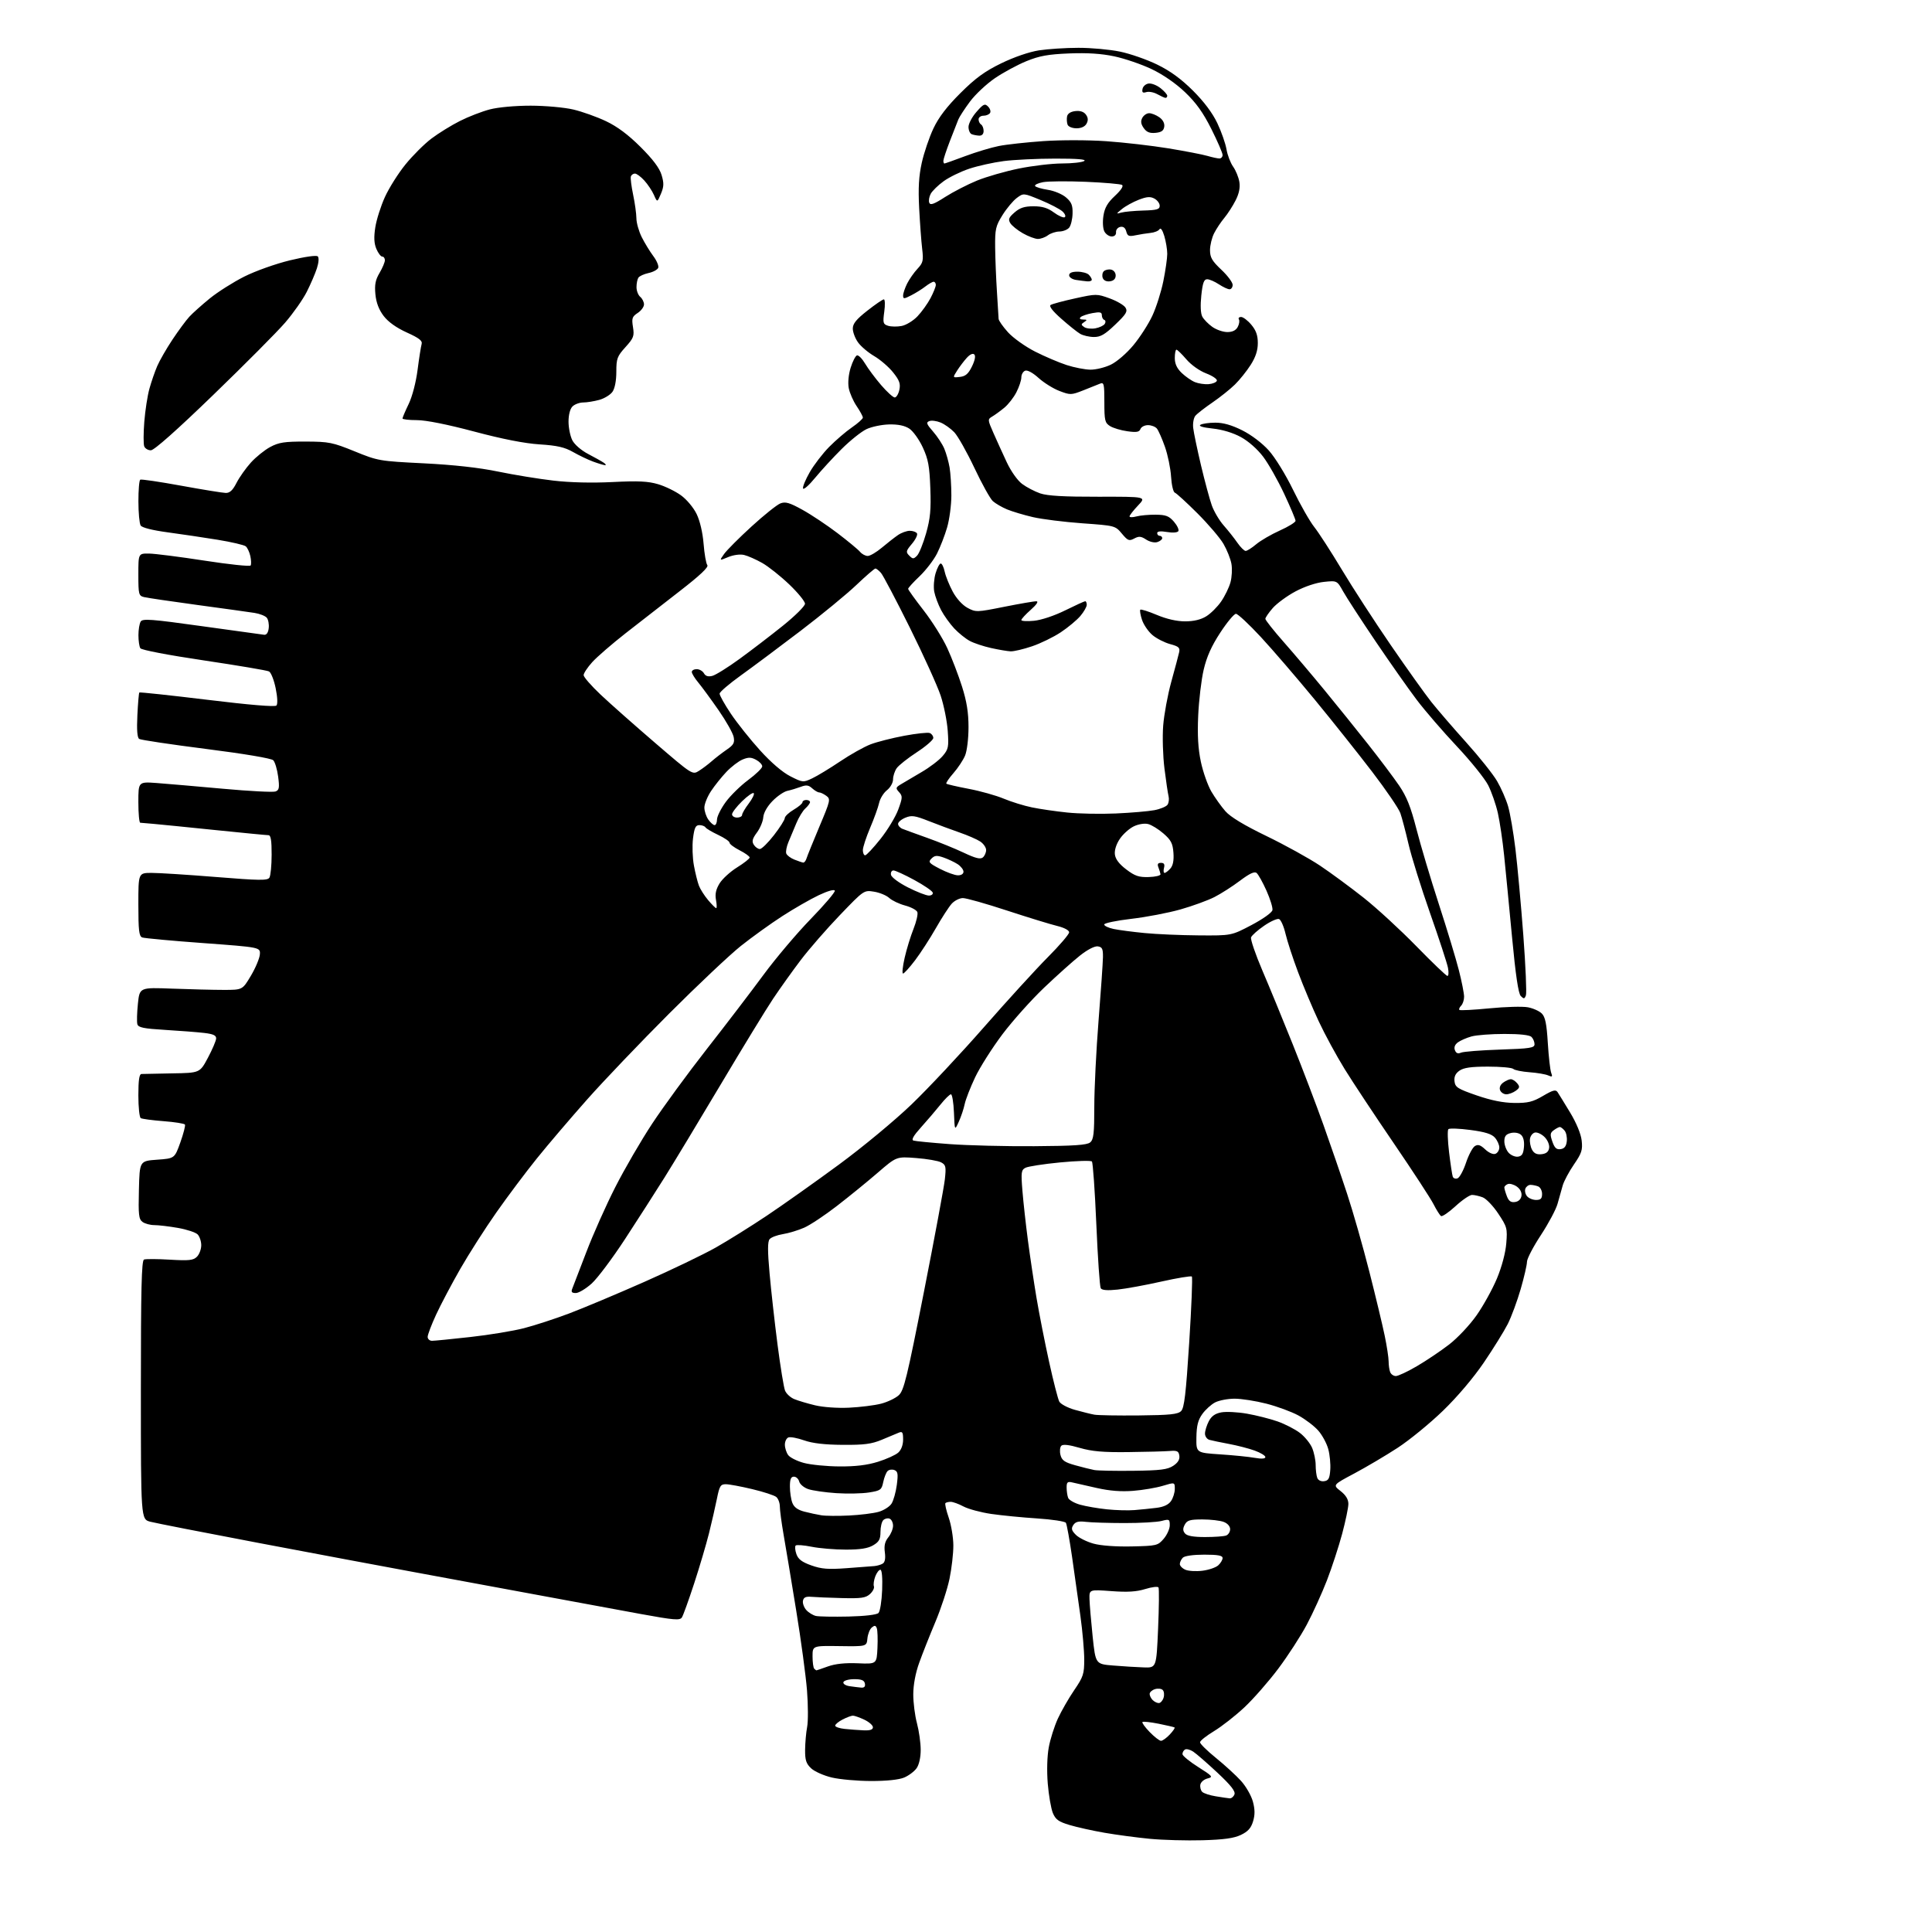 <?xml version="1.0" encoding="UTF-8" standalone="no"?>
<svg 
  version="1.1" 
  xmlns="http://www.w3.org/2000/svg" 
  xmlns:xlink="http://www.w3.org/1999/xlink" 
  xmlns:svg="http://www.w3.org/2000/svg"
  xmlns:rdf="http://www.w3.org/1999/02/22-rdf-syntax-ns#"
  xmlns:cc="http://creativecommons.org/ns#"
  xmlns:dc="http://purl.org/dc/elements/1.1/"
  viewBox="0 0 768 768"
  width="768"
  height="768"
>
<style>svg {background-color: white; }</style>"
<path stroke="none" fill="black" fill-rule="evenodd" d="M478.00,731.53C471.68,731.71 462.27,731.45 457.10,730.96C451.93,730.46 443.83,729.38 439.10,728.56C434.37,727.74 428.10,726.35 425.17,725.47C420.80,724.16 419.61,723.31 418.52,720.69C417.80,718.93 416.89,713.67 416.50,709.00C416.09,703.93 416.25,698.12 416.90,694.61C417.49,691.36 419.12,686.24 420.50,683.21C421.89,680.19 424.82,675.08 427.01,671.87C430.63,666.57 431.00,665.43 431.00,659.70C431.00,656.22 430.32,648.45 429.49,642.44C428.66,636.42 427.16,625.85 426.17,618.94C425.17,612.03 424.06,605.91 423.71,605.34C423.35,604.77 418.21,603.99 412.28,603.60C406.35,603.22 398.12,602.41 394.00,601.81C389.88,601.20 384.93,599.87 383.01,598.85C381.10,597.83 378.81,597.00 377.93,597.00C377.05,597.00 376.10,597.23 375.82,597.51C375.54,597.79 376.13,600.38 377.12,603.26C378.12,606.14 378.95,611.11 378.97,614.29C378.99,617.48 378.30,623.45 377.45,627.57C376.60,631.69 374.07,639.43 371.81,644.78C369.56,650.13 366.67,657.42 365.39,661.00C363.93,665.04 363.05,669.77 363.04,673.50C363.03,676.80 363.69,681.98 364.50,685.00C365.31,688.02 365.98,692.76 365.99,695.53C366.00,698.57 365.36,701.47 364.37,702.88C363.47,704.16 361.24,705.84 359.40,706.61C357.31,707.48 352.42,707.99 346.28,707.98C340.90,707.98 333.89,707.35 330.69,706.60C327.49,705.85 323.78,704.20 322.44,702.94C320.46,701.08 320.01,699.70 320.04,695.58C320.07,692.78 320.43,688.70 320.85,686.50C321.28,684.30 321.25,677.77 320.80,672.00C320.35,666.23 318.40,651.83 316.47,640.00C314.55,628.17 312.30,614.67 311.48,610.00C310.67,605.33 310.00,600.32 310.00,598.87C310.00,597.43 309.36,595.72 308.58,595.07C307.80,594.42 303.50,593.02 299.02,591.95C294.54,590.88 289.81,590.00 288.51,590.00C286.43,590.00 286.00,590.70 284.99,595.75C284.35,598.91 282.94,605.10 281.84,609.50C280.74,613.90 278.08,622.90 275.92,629.50C273.76,636.10 271.58,642.15 271.07,642.95C270.26,644.20 268.01,644.02 254.82,641.61C246.39,640.07 227.80,636.64 213.50,633.98C199.20,631.32 177.38,627.29 165.00,625.01C152.62,622.73 124.72,617.50 103.00,613.38C81.28,609.26 61.81,605.45 59.75,604.91C56.00,603.92 56.00,603.92 56.00,552.54C56.00,512.37 56.27,501.06 57.25,500.69C57.94,500.42 62.57,500.44 67.54,500.74C75.20,501.19 76.84,501.01 78.29,499.57C79.23,498.63 80.00,496.57 80.00,495.00C80.00,493.43 79.34,491.48 78.54,490.68C77.73,489.88 74.21,488.72 70.71,488.11C67.20,487.50 63.00,487.00 61.36,487.00C59.72,487.00 57.61,486.43 56.66,485.74C55.16,484.65 54.97,482.92 55.22,472.99C55.50,461.50 55.50,461.50 62.45,461.00C69.41,460.50 69.41,460.50 71.69,454.13C72.94,450.62 73.76,447.42 73.52,447.03C73.27,446.63 69.43,446.02 64.98,445.68C60.54,445.34 56.47,444.79 55.95,444.47C55.43,444.15 55.00,440.08 55.00,435.44C55.00,429.39 55.35,426.98 56.25,426.93C56.94,426.89 62.44,426.78 68.47,426.68C79.44,426.50 79.44,426.50 82.64,420.50C84.40,417.20 85.87,413.75 85.92,412.84C85.98,411.60 84.83,411.05 81.25,410.62C78.64,410.31 71.68,409.76 65.78,409.41C57.08,408.89 54.97,408.46 54.60,407.13C54.35,406.23 54.45,402.57 54.82,399.00C55.50,392.50 55.50,392.50 68.50,393.00C75.65,393.27 84.85,393.50 88.95,393.50C96.39,393.50 96.39,393.50 99.74,387.86C101.59,384.76 103.18,380.95 103.30,379.39C103.50,376.56 103.50,376.56 80.78,374.89C68.28,373.98 57.37,372.97 56.53,372.65C55.27,372.17 55.00,369.85 55.00,359.53C55.00,347.00 55.00,347.00 60.25,346.99C63.14,346.98 74.66,347.72 85.86,348.62C103.16,350.02 106.35,350.06 107.09,348.89C107.57,348.12 107.98,344.01 107.98,339.75C108.00,334.11 107.65,332.00 106.72,332.00C106.02,332.00 96.51,331.08 85.59,329.96C74.67,328.84 63.66,327.73 61.12,327.51C58.58,327.28 56.16,327.07 55.75,327.05C55.34,327.02 55.00,323.34 55.00,318.87C55.00,310.74 55.00,310.74 62.25,311.26C66.24,311.56 78.12,312.58 88.66,313.54C99.20,314.50 108.60,314.99 109.54,314.62C110.98,314.07 111.15,313.15 110.57,308.73C110.19,305.85 109.32,302.93 108.63,302.22C107.88,301.46 97.22,299.66 81.94,297.72C67.95,295.94 55.98,294.15 55.34,293.74C54.56,293.24 54.32,290.21 54.61,284.32C54.84,279.54 55.19,275.48 55.39,275.28C55.58,275.09 67.72,276.39 82.36,278.17C99.25,280.23 109.32,281.07 109.89,280.46C110.43,279.88 110.31,277.12 109.58,273.57C108.91,270.30 107.72,267.30 106.93,266.90C106.15,266.49 94.49,264.53 81.02,262.52C66.93,260.43 56.23,258.38 55.79,257.69C55.37,257.04 55.03,254.70 55.03,252.50C55.03,250.30 55.44,247.86 55.93,247.07C56.70,245.85 60.25,246.12 80.17,248.90C93.00,250.69 104.17,252.23 105.00,252.33C105.96,252.44 106.62,251.48 106.82,249.69C107.00,248.14 106.65,246.29 106.05,245.56C105.45,244.84 103.28,243.98 101.23,243.65C99.18,243.33 88.95,241.90 78.50,240.49C68.05,239.07 58.49,237.66 57.25,237.35C55.14,236.82 55.00,236.26 55.00,228.39C55.00,220.00 55.00,220.00 59.25,220.05C61.59,220.08 71.51,221.35 81.31,222.86C91.10,224.38 99.35,225.24 99.63,224.79C99.92,224.33 99.86,222.64 99.51,221.04C99.16,219.45 98.34,217.70 97.69,217.17C97.03,216.63 92.00,215.46 86.50,214.56C81.00,213.67 72.07,212.34 66.65,211.61C60.56,210.79 56.45,209.75 55.91,208.89C55.43,208.13 55.02,203.81 55.02,199.31C55.01,194.80 55.34,190.92 55.75,190.68C56.16,190.43 63.47,191.51 72.00,193.07C80.53,194.63 88.50,195.92 89.73,195.95C91.35,195.99 92.52,194.90 94.02,191.95C95.16,189.73 97.72,186.10 99.73,183.88C101.73,181.67 105.19,178.88 107.43,177.68C110.85,175.85 113.10,175.51 121.50,175.53C130.77,175.56 132.20,175.85 140.98,179.42C150.28,183.21 150.80,183.30 168.48,184.18C180.37,184.78 190.41,185.89 198.00,187.46C204.32,188.77 214.22,190.38 220.00,191.05C226.58,191.82 235.37,192.03 243.52,191.62C253.70,191.11 257.65,191.30 261.61,192.48C264.39,193.30 268.49,195.29 270.70,196.90C272.97,198.54 275.69,201.79 276.92,204.33C278.24,207.06 279.33,211.74 279.69,216.17C280.01,220.20 280.67,224.01 281.17,224.64C281.78,225.42 278.30,228.70 270.28,234.92C263.80,239.94 254.08,247.52 248.67,251.74C243.27,255.97 237.31,261.13 235.42,263.22C233.54,265.30 232.00,267.62 232.00,268.38C232.00,269.14 235.06,272.64 238.80,276.17C242.53,279.69 252.27,288.31 260.43,295.32C275.26,308.06 275.26,308.06 277.88,306.40C279.32,305.49 281.62,303.75 283.00,302.53C284.38,301.32 287.01,299.29 288.85,298.02C291.65,296.10 292.10,295.27 291.64,292.94C291.33,291.41 288.64,286.63 285.65,282.33C282.66,278.02 279.04,273.09 277.61,271.36C276.17,269.64 275.00,267.72 275.00,267.11C275.00,266.50 275.88,266.00 276.95,266.00C278.02,266.00 279.31,266.74 279.82,267.64C280.45,268.77 281.49,269.09 283.14,268.68C284.46,268.35 289.36,265.30 294.02,261.90C298.68,258.51 306.44,252.57 311.25,248.70C316.06,244.83 320.00,240.92 320.00,239.99C320.00,239.07 317.19,235.62 313.75,232.33C310.31,229.04 305.48,225.20 303.00,223.79C300.52,222.39 297.27,220.95 295.76,220.60C294.17,220.23 291.53,220.59 289.46,221.45C285.91,222.94 285.91,222.94 287.86,220.19C288.94,218.68 293.86,213.75 298.80,209.24C303.73,204.73 308.88,200.62 310.24,200.10C312.24,199.34 313.88,199.82 319.02,202.67C322.50,204.59 328.76,208.77 332.94,211.95C337.12,215.14 341.15,218.47 341.89,219.37C342.64,220.27 344.01,221.00 344.94,221.00C345.88,221.00 348.41,219.51 350.57,217.69C352.73,215.87 355.61,213.62 356.97,212.69C358.33,211.76 360.44,211.00 361.66,211.00C362.88,211.00 364.17,211.46 364.51,212.02C364.86,212.58 363.96,214.45 362.51,216.17C360.12,219.01 360.02,219.45 361.44,220.87C362.84,222.27 363.16,222.27 364.52,220.91C365.36,220.07 366.98,216.07 368.13,212.03C369.81,206.09 370.14,202.63 369.82,194.08C369.50,185.29 368.99,182.54 366.81,177.83C365.37,174.72 362.96,171.37 361.46,170.38C359.62,169.18 357.01,168.64 353.43,168.72C350.52,168.79 346.47,169.63 344.43,170.60C342.40,171.56 337.98,175.09 334.62,178.43C331.25,181.77 326.50,186.94 324.05,189.91C321.61,192.89 319.44,194.81 319.22,194.17C319.01,193.54 320.20,190.64 321.87,187.73C323.54,184.81 327.02,180.28 329.61,177.65C332.20,175.03 336.27,171.53 338.66,169.89C341.05,168.25 343.00,166.50 343.00,166.00C343.00,165.50 341.89,163.45 340.53,161.44C339.17,159.44 337.76,156.21 337.39,154.27C337.00,152.16 337.30,148.91 338.14,146.20C338.92,143.69 340.05,141.48 340.65,141.28C341.26,141.08 342.71,142.55 343.89,144.54C345.07,146.53 347.93,150.37 350.26,153.08C352.59,155.79 355.03,158.00 355.67,158.00C356.31,158.00 357.14,156.65 357.50,155.00C358.03,152.57 357.57,151.24 355.06,148.08C353.36,145.93 349.98,143.01 347.55,141.58C345.12,140.16 342.20,137.69 341.07,136.09C339.93,134.50 339.00,132.03 339.00,130.61C339.00,128.66 340.40,126.93 344.75,123.52C347.91,121.03 350.88,119.00 351.34,119.00C351.81,119.00 351.88,121.21 351.51,123.91C350.90,128.36 351.04,128.88 353.01,129.50C354.20,129.88 356.63,129.92 358.40,129.58C360.18,129.25 363.02,127.52 364.71,125.74C366.41,123.96 368.74,120.71 369.90,118.51C371.05,116.32 372.00,113.96 372.00,113.26C372.00,112.57 371.61,112.00 371.13,112.00C370.66,112.00 369.20,112.84 367.88,113.86C366.57,114.88 364.04,116.47 362.25,117.38C359.33,118.88 359.00,118.89 359.00,117.48C359.00,116.61 359.73,114.46 360.61,112.70C361.50,110.94 363.35,108.30 364.72,106.84C366.94,104.46 367.14,103.61 366.57,98.84C366.22,95.90 365.69,88.64 365.38,82.70C364.97,74.71 365.24,70.02 366.43,64.66C367.32,60.67 369.40,54.55 371.05,51.06C373.14,46.63 376.40,42.37 381.78,37.01C387.76,31.05 391.42,28.38 398.00,25.17C403.11,22.69 409.10,20.63 413.00,20.02C416.57,19.47 423.63,19.01 428.68,19.01C433.74,19.00 441.16,19.68 445.18,20.51C449.21,21.34 455.88,23.66 460.00,25.67C465.22,28.22 469.55,31.38 474.24,36.05C478.63,40.43 482.00,44.93 483.92,48.99C485.54,52.41 487.17,57.08 487.55,59.36C487.93,61.64 489.12,64.73 490.18,66.24C491.25,67.75 492.37,70.49 492.67,72.33C493.03,74.60 492.55,76.96 491.15,79.70C490.02,81.92 488.01,85.03 486.69,86.62C485.36,88.20 483.54,90.94 482.64,92.70C481.74,94.46 481.00,97.49 481.00,99.44C481.00,102.34 481.81,103.74 485.50,107.22C487.98,109.54 490.00,112.25 490.00,113.23C490.00,114.20 489.44,115.00 488.75,114.99C488.06,114.99 486.15,114.09 484.50,113.00C482.85,111.91 480.76,111.01 479.87,111.01C478.59,111.00 478.08,112.42 477.54,117.43C477.12,121.43 477.26,124.62 477.93,125.86C478.51,126.96 480.30,128.79 481.90,129.93C483.50,131.07 486.19,132.00 487.87,132.00C489.92,132.00 491.29,131.33 492.01,129.98C492.61,128.87 492.82,127.52 492.49,126.98C492.15,126.44 492.54,126.00 493.35,126.00C494.16,126.00 495.99,127.38 497.41,129.08C499.30,131.32 500.00,133.29 500.00,136.38C500.00,139.31 499.13,141.97 497.16,145.05C495.60,147.50 492.79,151.01 490.91,152.85C489.04,154.69 485.01,157.91 481.96,160.00C478.91,162.08 475.86,164.46 475.17,165.29C474.49,166.11 474.10,168.30 474.32,170.14C474.53,171.99 475.93,178.68 477.42,185.00C478.92,191.32 480.85,198.48 481.71,200.90C482.58,203.33 484.71,206.93 486.46,208.90C488.20,210.88 490.65,213.96 491.88,215.75C493.12,217.54 494.60,219.00 495.17,219.00C495.74,219.00 497.63,217.81 499.36,216.35C501.09,214.89 505.31,212.44 508.75,210.89C512.19,209.35 515.00,207.61 515.00,207.03C515.00,206.44 512.97,201.62 510.48,196.30C508.00,190.99 504.24,184.35 502.13,181.56C499.85,178.54 496.26,175.37 493.26,173.74C490.12,172.03 485.88,170.75 482.04,170.35C478.15,169.94 476.35,169.39 477.18,168.87C477.91,168.41 480.57,168.02 483.09,168.02C486.23,168.00 489.61,168.96 493.80,171.06C497.41,172.86 501.74,176.14 504.36,179.06C506.86,181.83 511.08,188.69 514.01,194.71C516.88,200.61 520.66,207.25 522.42,209.47C524.18,211.68 529.14,219.35 533.43,226.50C537.72,233.65 546.45,247.11 552.83,256.41C559.21,265.70 566.47,275.88 568.96,279.02C571.46,282.16 577.71,289.41 582.85,295.12C587.99,300.83 593.51,307.75 595.11,310.50C596.72,313.25 598.69,317.75 599.49,320.50C600.30,323.25 601.61,330.90 602.41,337.50C603.21,344.10 604.62,359.51 605.54,371.75C606.46,383.99 606.92,394.76 606.57,395.68C606.01,397.13 605.74,397.16 604.53,395.93C603.57,394.94 602.48,387.65 601.06,372.50C599.92,360.40 598.50,345.77 597.91,340.00C597.32,334.23 596.20,326.68 595.43,323.24C594.66,319.80 592.92,314.81 591.58,312.15C590.23,309.50 584.63,302.54 579.13,296.69C573.63,290.84 566.47,282.55 563.23,278.27C559.99,274.00 552.62,263.52 546.85,255.00C541.09,246.47 535.28,237.54 533.94,235.14C531.50,230.77 531.50,230.77 526.28,231.31C523.17,231.63 518.61,233.16 515.00,235.08C511.66,236.86 507.60,239.84 505.96,241.69C504.33,243.55 503.00,245.49 503.00,246.00C503.00,246.51 506.28,250.66 510.30,255.22C514.31,259.77 521.63,268.41 526.55,274.40C531.47,280.40 539.27,290.07 543.87,295.90C548.48,301.73 554.01,309.10 556.18,312.28C559.18,316.69 560.81,320.78 563.07,329.60C564.70,335.96 568.69,349.33 571.94,359.33C575.19,369.32 578.78,381.17 579.92,385.67C581.07,390.16 582.00,394.91 582.00,396.22C582.00,397.53 581.47,399.13 580.82,399.78C580.17,400.43 579.86,401.19 580.13,401.46C580.40,401.73 585.79,401.45 592.11,400.83C598.43,400.21 605.29,400.02 607.35,400.41C609.42,400.79 611.91,401.91 612.89,402.89C614.26,404.26 614.82,406.98 615.28,414.61C615.62,420.08 616.22,425.40 616.62,426.45C617.23,428.05 617.04,428.21 615.42,427.49C614.37,427.02 611.02,426.45 608.00,426.23C604.98,426.01 602.07,425.41 601.55,424.91C601.03,424.41 596.52,424.00 591.52,424.00C584.83,424.00 581.85,424.42 580.17,425.60C578.57,426.71 577.98,427.99 578.19,429.85C578.47,432.21 579.43,432.82 587.00,435.44C592.83,437.45 597.54,438.39 602.00,438.44C607.42,438.49 609.31,438.02 613.37,435.64C617.31,433.32 618.42,433.03 619.16,434.14C619.66,434.89 621.91,438.55 624.16,442.27C626.65,446.39 628.44,450.73 628.74,453.38C629.16,457.13 628.75,458.41 625.69,462.86C623.75,465.68 621.72,469.46 621.20,471.25C620.67,473.04 619.75,476.31 619.15,478.53C618.54,480.75 615.56,486.34 612.53,490.96C609.49,495.58 607.00,500.35 607.00,501.57C607.00,502.78 605.87,507.68 604.49,512.45C603.11,517.21 600.80,523.45 599.36,526.31C597.91,529.16 593.65,536.04 589.88,541.59C585.71,547.73 579.32,555.27 573.58,560.82C568.38,565.85 560.29,572.46 555.59,575.53C550.89,578.59 543.16,583.16 538.42,585.69C529.78,590.28 529.78,590.28 532.89,592.71C534.99,594.36 536.00,596.01 536.00,597.82C536.00,599.30 534.88,604.64 533.53,609.71C532.17,614.78 529.45,623.10 527.48,628.21C525.50,633.32 521.91,641.23 519.48,645.80C517.06,650.36 511.93,658.27 508.09,663.38C504.25,668.49 498.20,675.39 494.64,678.72C491.08,682.05 485.67,686.29 482.61,688.14C479.56,689.99 477.04,691.98 477.03,692.58C477.01,693.17 479.88,695.99 483.40,698.84C486.92,701.70 491.40,705.80 493.35,707.96C495.30,710.12 497.41,713.81 498.04,716.15C498.88,719.26 498.90,721.40 498.11,724.02C497.31,726.70 496.08,728.07 493.27,729.41C490.49,730.74 486.48,731.29 478.00,731.53zM488.78,714.87C489.49,714.94 490.35,714.24 490.71,713.31C491.18,712.08 489.36,709.75 483.95,704.68C479.87,700.87 475.54,697.09 474.31,696.29C473.09,695.48 471.62,695.12 471.04,695.47C470.47,695.83 470.02,696.65 470.05,697.31C470.07,697.96 472.88,700.26 476.30,702.42C482.07,706.07 482.33,706.39 480.01,706.97C478.63,707.31 477.35,708.40 477.16,709.40C476.97,710.40 477.30,711.70 477.89,712.29C478.48,712.88 480.88,713.67 483.23,714.05C485.58,714.44 488.08,714.81 488.78,714.87zM461.52,692.00C462.14,692.00 463.71,690.88 465.00,689.50C466.29,688.13 467.15,686.87 466.92,686.70C466.69,686.53 463.83,685.86 460.57,685.21C457.31,684.56 454.41,684.25 454.14,684.53C453.86,684.80 455.16,686.60 457.01,688.51C458.87,690.43 460.90,692.00 461.52,692.00zM343.25,687.83C345.86,687.95 347.00,687.58 347.00,686.61C347.00,685.85 345.47,684.50 343.60,683.61C341.73,682.73 339.68,682.00 339.05,682.00C338.42,682.00 336.57,682.69 334.95,683.53C333.33,684.36 332.00,685.46 332.00,685.97C332.00,686.47 333.69,687.06 335.75,687.27C337.81,687.49 341.19,687.74 343.25,687.83zM460.63,677.00C461.31,677.00 462.17,676.05 462.53,674.90C462.90,673.74 462.75,672.35 462.20,671.80C461.65,671.25 460.26,671.10 459.10,671.47C457.95,671.83 457.00,672.69 457.00,673.37C457.00,674.05 457.54,675.14 458.20,675.80C458.86,676.46 459.95,677.00 460.63,677.00zM342.32,670.85C343.56,670.95 344.04,670.44 343.81,669.25C343.56,667.94 342.49,667.50 339.57,667.50C337.42,667.50 335.49,668.03 335.27,668.68C335.05,669.34 336.11,670.04 337.69,670.28C339.24,670.51 341.32,670.77 342.32,670.85zM324.54,664.00C324.66,664.00 326.72,663.29 329.12,662.43C332.05,661.38 335.99,660.97 341.00,661.18C348.50,661.50 348.50,661.50 348.80,655.11C348.97,651.59 348.85,648.05 348.54,647.24C348.10,646.09 347.67,646.03 346.55,646.96C345.76,647.61 344.98,649.58 344.81,651.32C344.50,654.50 344.50,654.50 333.75,654.35C323.00,654.20 323.00,654.20 323.00,658.43C323.00,660.76 323.30,662.97 323.67,663.33C324.03,663.70 324.43,664.00 324.54,664.00zM454.59,662.82C459.69,663.00 459.69,663.00 460.36,647.43C460.73,638.87 460.80,631.49 460.52,631.03C460.23,630.57 457.86,630.86 455.25,631.67C451.76,632.75 448.18,632.97 441.75,632.49C433.00,631.85 433.00,631.85 433.09,635.67C433.15,637.78 433.71,644.45 434.34,650.50C435.50,661.50 435.50,661.50 442.50,662.07C446.35,662.39 451.79,662.73 454.59,662.82zM337.28,642.60C343.79,642.45 348.51,641.89 349.21,641.19C349.85,640.55 350.50,636.42 350.67,632.01C350.85,627.12 350.57,624.00 349.96,624.00C349.40,624.00 348.49,625.20 347.93,626.67C347.38,628.14 347.13,629.90 347.39,630.58C347.65,631.26 346.95,632.64 345.83,633.66C344.11,635.21 342.34,635.46 334.64,635.26C329.62,635.13 324.16,634.91 322.53,634.76C320.32,634.57 319.46,634.97 319.19,636.32C318.99,637.33 319.59,638.99 320.52,640.02C321.45,641.05 323.17,642.10 324.35,642.37C325.53,642.63 331.35,642.73 337.28,642.60zM478.00,624.39C480.48,624.08 483.29,623.12 484.25,622.26C485.21,621.39 486.00,620.08 486.00,619.35C486.00,618.34 484.15,618.00 478.70,618.00C474.36,618.00 470.91,618.49 470.20,619.20C469.54,619.86 469.00,621.00 469.00,621.73C469.00,622.46 470.01,623.49 471.25,624.01C472.49,624.53 475.52,624.70 478.00,624.39zM336.50,623.38C341.45,623.02 346.42,622.64 347.55,622.54C348.68,622.44 350.19,622.00 350.91,621.55C351.78,621.02 352.06,619.48 351.74,617.08C351.38,614.44 351.77,612.77 353.12,611.10C354.16,609.82 355.00,607.75 355.00,606.50C355.00,605.24 354.38,603.98 353.62,603.69C352.86,603.39 351.74,603.66 351.12,604.28C350.50,604.90 350.00,607.01 350.00,608.98C350.00,611.88 349.44,612.90 347.10,614.28C345.01,615.52 341.96,616.00 336.26,616.00C331.90,616.00 325.77,615.49 322.64,614.86C319.51,614.23 316.65,614.01 316.29,614.38C315.93,614.74 316.05,616.27 316.58,617.77C317.29,619.82 318.77,620.94 322.51,622.27C326.55,623.71 329.21,623.92 336.50,623.38zM449.84,614.73C459.80,614.51 460.26,614.40 462.59,611.69C463.91,610.15 465.00,607.73 465.00,606.32C465.00,603.91 464.80,603.80 461.75,604.60C459.96,605.07 453.32,605.45 447.00,605.44C440.68,605.43 433.76,605.22 431.64,604.96C428.72,604.61 427.51,604.92 426.65,606.24C425.75,607.63 425.95,608.40 427.67,610.12C428.85,611.30 432.00,612.87 434.66,613.61C437.60,614.43 443.55,614.86 449.84,614.73zM479.04,611.00C482.78,611.00 486.55,610.73 487.42,610.39C488.29,610.06 489.00,608.92 489.00,607.87C489.00,606.73 487.96,605.55 486.43,604.98C485.02,604.44 481.21,604.00 477.97,604.00C473.03,604.00 471.89,604.34 470.97,606.06C470.15,607.60 470.17,608.50 471.05,609.56C471.87,610.55 474.35,611.00 479.04,611.00zM337.50,602.44C341.90,602.23 347.19,601.57 349.26,600.98C351.33,600.39 353.65,598.91 354.41,597.70C355.18,596.49 356.12,593.14 356.50,590.25C357.07,585.88 356.91,584.90 355.53,584.37C354.61,584.02 353.40,584.20 352.83,584.77C352.25,585.35 351.48,587.32 351.10,589.15C350.47,592.24 350.05,592.55 345.46,593.28C342.73,593.72 336.86,593.84 332.42,593.55C327.98,593.25 322.96,592.53 321.27,591.94C319.58,591.36 317.97,590.00 317.69,588.94C317.42,587.87 316.47,587.00 315.59,587.00C314.41,587.00 314.00,588.00 314.00,590.93C314.00,593.10 314.43,596.00 314.96,597.38C315.62,599.13 317.08,600.20 319.71,600.89C321.79,601.43 324.85,602.09 326.50,602.35C328.15,602.62 333.10,602.66 337.50,602.44zM451.00,600.28C453.48,600.08 457.41,599.68 459.73,599.39C462.54,599.05 464.48,598.15 465.48,596.72C466.32,595.53 467.00,593.35 467.00,591.88C467.00,589.20 467.00,589.20 462.25,590.63C459.64,591.42 454.35,592.32 450.50,592.63C445.71,593.01 441.14,592.66 436.00,591.50C431.88,590.57 427.49,589.58 426.25,589.29C424.37,588.85 424.00,589.18 424.00,591.30C424.00,592.70 424.27,594.54 424.60,595.41C424.93,596.27 427.07,597.50 429.35,598.14C431.63,598.78 436.43,599.61 440.00,599.98C443.57,600.35 448.52,600.49 451.00,600.28zM526.38,588.80C528.10,588.56 528.56,587.70 528.80,584.31C528.97,582.00 528.62,578.29 528.01,576.05C527.41,573.81 525.62,570.49 524.03,568.68C522.44,566.87 518.89,564.17 516.14,562.67C513.40,561.18 507.67,559.07 503.41,557.98C499.16,556.89 493.48,556.00 490.79,556.00C488.10,556.00 484.61,556.67 483.03,557.48C481.45,558.30 479.15,560.39 477.92,562.12C476.22,564.50 475.66,566.74 475.59,571.38C475.50,577.50 475.50,577.50 485.00,578.13C490.23,578.47 496.41,579.09 498.75,579.51C501.52,579.99 503.00,579.89 503.00,579.21C503.00,578.64 501.09,577.47 498.75,576.63C496.41,575.78 491.80,574.59 488.50,573.98C485.20,573.36 481.71,572.64 480.75,572.36C479.79,572.09 479.00,570.97 479.00,569.88C479.00,568.79 479.68,566.59 480.50,565.00C481.57,562.93 483.02,561.90 485.48,561.44C487.39,561.08 491.98,561.31 495.69,561.96C499.40,562.61 504.85,563.99 507.82,565.03C510.78,566.07 514.78,568.12 516.71,569.59C518.64,571.06 520.84,573.76 521.61,575.60C522.37,577.43 523.00,580.49 523.00,582.39C523.00,584.28 523.28,586.57 523.63,587.47C524.00,588.44 525.13,588.98 526.38,588.80zM450.55,584.66C461.28,584.53 464.08,584.18 466.36,582.69C468.24,581.45 469.02,580.18 468.81,578.69C468.55,576.85 467.95,576.55 465.00,576.79C463.07,576.95 455.65,577.15 448.50,577.23C438.49,577.35 434.05,576.96 429.20,575.55C424.99,574.32 422.56,574.04 421.89,574.71C421.34,575.26 421.19,576.90 421.55,578.36C422.09,580.51 423.19,581.28 427.36,582.45C430.19,583.24 433.62,584.10 435.00,584.36C436.38,584.61 443.37,584.75 450.55,584.66zM333.66,582.93C340.05,582.98 344.69,582.42 349.00,581.08C352.39,580.02 356.03,578.38 357.08,577.42C358.27,576.35 359.00,574.37 359.00,572.24C359.00,569.34 358.72,568.90 357.25,569.52C356.29,569.93 353.25,571.19 350.50,572.34C346.46,574.02 343.49,574.41 335.00,574.35C327.80,574.30 322.98,573.74 319.66,572.57C316.99,571.63 314.18,571.10 313.41,571.40C312.63,571.69 312.00,572.99 312.00,574.28C312.00,575.56 312.59,577.43 313.32,578.42C314.04,579.41 316.85,580.81 319.57,581.54C322.28,582.27 328.62,582.90 333.66,582.93zM452.72,562.66C465.11,562.53 468.22,562.21 469.51,560.92C470.77,559.65 471.42,554.16 472.73,533.68C473.63,519.58 474.10,507.77 473.78,507.45C473.46,507.12 468.02,508.02 461.71,509.43C455.40,510.85 447.54,512.29 444.25,512.63C440.20,513.06 438.05,512.88 437.56,512.10C437.17,511.46 436.38,500.04 435.81,486.72C435.24,473.40 434.45,462.15 434.05,461.71C433.66,461.28 427.97,461.45 421.41,462.08C414.86,462.71 408.66,463.67 407.63,464.21C405.95,465.10 405.83,466.02 406.43,473.35C406.79,477.83 407.77,486.68 408.60,493.00C409.43,499.32 410.98,509.68 412.04,516.00C413.11,522.33 415.36,533.76 417.05,541.42C418.73,549.08 420.55,556.16 421.08,557.15C421.61,558.14 424.40,559.62 427.27,560.43C430.15,561.23 433.62,562.10 435.00,562.35C436.38,562.61 444.35,562.74 452.72,562.66zM337.50,559.58C341.90,559.37 347.63,558.66 350.23,557.99C352.82,557.32 356.00,555.80 357.29,554.61C359.33,552.72 360.58,547.58 367.29,513.47C371.51,492.04 375.24,471.95 375.59,468.84C376.14,463.78 375.99,463.06 374.11,462.06C372.96,461.44 368.50,460.67 364.19,460.34C356.37,459.73 356.37,459.73 348.94,466.15C344.85,469.68 337.56,475.62 332.74,479.34C327.93,483.07 322.06,486.97 319.70,488.01C317.34,489.06 313.53,490.21 311.23,490.58C308.92,490.95 306.54,491.85 305.93,492.59C305.12,493.57 305.11,497.22 305.92,506.21C306.52,512.97 307.94,525.70 309.08,534.50C310.22,543.30 311.56,551.52 312.06,552.77C312.56,554.02 314.22,555.55 315.74,556.17C317.26,556.80 320.98,557.91 324.00,558.63C327.15,559.39 332.91,559.80 337.50,559.58zM554.87,547.00C555.79,547.00 559.55,545.24 563.23,543.08C566.92,540.93 572.66,537.07 576.00,534.50C579.39,531.89 584.23,526.75 586.96,522.86C589.66,519.02 593.30,512.42 595.07,508.19C597.00,503.53 598.47,498.03 598.77,494.24C599.25,488.32 599.08,487.69 595.60,482.46C593.58,479.41 590.79,476.49 589.40,475.96C588.01,475.43 586.10,475.00 585.16,475.00C584.22,475.00 581.26,477.01 578.59,479.47C575.91,481.93 573.32,483.70 572.84,483.40C572.36,483.11 571.02,480.98 569.85,478.68C568.68,476.38 561.58,465.50 554.07,454.50C546.56,443.50 537.77,430.23 534.54,425.00C531.31,419.77 526.66,411.23 524.22,406.00C521.77,400.77 518.08,392.00 516.02,386.50C513.95,381.00 511.70,374.10 511.01,371.17C510.33,368.24 509.17,365.62 508.44,365.34C507.71,365.06 505.03,366.26 502.49,368.01C499.94,369.76 497.62,371.83 497.32,372.61C497.02,373.38 499.04,379.30 501.80,385.76C504.57,392.22 510.01,405.45 513.90,415.16C517.79,424.88 523.28,439.28 526.09,447.16C528.90,455.05 533.13,467.35 535.48,474.50C537.84,481.65 541.82,495.60 544.33,505.50C546.85,515.40 549.60,526.88 550.45,531.00C551.30,535.12 552.00,539.70 552.00,541.17C552.00,542.64 552.27,544.55 552.61,545.42C552.94,546.29 553.96,547.00 554.87,547.00zM171.75,532.99C172.71,532.99 179.57,532.31 187.00,531.48C194.43,530.66 203.99,529.08 208.27,527.98C212.54,526.88 220.64,524.24 226.27,522.11C231.89,519.99 245.33,514.34 256.13,509.57C266.92,504.80 279.75,498.63 284.63,495.86C289.51,493.09 298.68,487.37 305.00,483.13C311.32,478.90 324.13,469.83 333.45,462.97C342.98,455.96 355.64,445.46 362.37,439.00C368.95,432.68 381.91,418.85 391.17,408.28C400.43,397.71 411.83,385.22 416.50,380.53C421.18,375.83 425.00,371.37 425.00,370.61C425.00,369.80 423.06,368.77 420.25,368.08C417.64,367.45 408.68,364.70 400.34,361.97C392.01,359.23 384.10,357.00 382.77,357.00C381.44,357.00 379.43,358.01 378.31,359.25C377.19,360.49 374.35,364.88 372.00,369.00C369.65,373.12 365.93,378.86 363.74,381.75C361.55,384.64 359.40,387.00 358.97,387.00C358.53,387.00 358.82,384.19 359.61,380.75C360.39,377.31 361.98,372.14 363.13,369.26C364.28,366.38 364.97,363.37 364.66,362.56C364.35,361.76 362.17,360.59 359.80,359.96C357.44,359.33 354.59,357.98 353.49,356.96C352.38,355.94 349.67,354.81 347.45,354.46C343.43,353.81 343.43,353.81 333.84,363.80C328.56,369.30 321.57,377.33 318.30,381.65C315.02,385.97 310.09,392.88 307.33,397.00C304.57,401.12 295.22,416.43 286.55,431.00C277.88,445.57 267.82,462.23 264.21,468.00C260.59,473.77 253.52,484.80 248.49,492.50C243.46,500.20 237.47,508.19 235.17,510.25C232.87,512.31 230.05,514.00 228.89,514.00C227.28,514.00 226.95,513.59 227.49,512.25C227.88,511.29 230.38,504.78 233.05,497.79C235.71,490.79 240.90,479.15 244.58,471.92C248.26,464.68 254.87,453.30 259.28,446.63C263.68,439.96 273.44,426.62 280.97,417.00C288.51,407.38 298.64,394.11 303.50,387.51C308.36,380.92 316.81,370.93 322.27,365.32C327.73,359.70 332.04,354.64 331.85,354.06C331.64,353.43 329.03,354.17 325.46,355.86C322.14,357.43 315.62,361.18 310.96,364.19C306.31,367.20 298.90,372.53 294.50,376.03C290.10,379.54 277.26,391.65 265.96,402.95C254.67,414.25 240.04,429.57 233.45,437.00C226.86,444.43 217.84,455.00 213.41,460.50C208.98,466.00 201.72,475.68 197.29,482.00C192.85,488.32 186.41,498.41 182.97,504.40C179.54,510.40 175.21,518.58 173.36,522.59C171.51,526.59 170.00,530.57 170.00,531.43C170.00,532.30 170.79,533.00 171.75,532.99zM602.25,477.82C603.66,477.62 604.61,476.70 604.81,475.35C605.00,474.02 604.28,472.61 602.94,471.67C601.75,470.84 600.15,470.39 599.39,470.68C598.62,470.97 598.00,471.59 598.00,472.04C598.00,472.50 598.45,474.06 599.00,475.50C599.74,477.45 600.59,478.06 602.25,477.82zM610.62,477.00C612.46,477.00 613.00,476.46 613.00,474.61C613.00,473.29 612.29,471.94 611.42,471.61C610.55,471.27 609.18,471.00 608.39,471.00C607.59,471.00 606.68,471.68 606.36,472.51C606.04,473.34 606.33,474.69 607.01,475.51C607.69,476.33 609.31,477.00 610.62,477.00zM579.41,468.40C580.22,468.08 581.73,465.31 582.75,462.24C583.78,459.16 585.36,456.18 586.26,455.60C587.53,454.81 588.48,455.11 590.40,456.91C591.85,458.27 593.55,459.00 594.45,458.66C595.30,458.33 596.00,457.20 596.00,456.14C596.00,455.09 595.21,453.33 594.25,452.23C592.98,450.78 590.32,449.95 584.50,449.18C580.10,448.60 576.16,448.45 575.75,448.86C575.34,449.26 575.47,453.40 576.03,458.05C576.59,462.70 577.25,467.05 577.49,467.73C577.73,468.41 578.59,468.71 579.41,468.40zM603.44,459.79C605.01,459.57 605.57,458.65 605.80,455.91C605.99,453.61 605.55,451.87 604.56,451.05C603.67,450.31 601.98,450.04 600.51,450.41C598.62,450.88 598.00,451.69 598.00,453.69C598.00,455.15 598.76,457.19 599.69,458.22C600.63,459.25 602.31,459.96 603.44,459.79zM612.82,458.81C614.69,458.59 615.59,457.84 615.81,456.31C615.99,455.08 615.20,453.20 614.00,452.00C612.83,450.83 611.12,450.02 610.19,450.20C609.26,450.38 608.36,451.51 608.19,452.71C608.02,453.91 608.38,455.85 609.00,457.01C609.81,458.51 610.91,459.03 612.82,458.81zM620.37,456.80C621.87,456.59 622.60,455.67 622.82,453.69C623.00,452.14 622.61,450.23 621.95,449.44C621.29,448.65 620.45,448.00 620.07,448.00C619.69,448.00 618.61,448.57 617.66,449.26C616.19,450.33 616.11,451.00 617.09,453.81C617.97,456.34 618.73,457.04 620.37,456.80zM411.10,455.63C426.93,455.53 432.08,455.18 433.35,454.13C434.73,452.98 435.00,450.63 435.00,439.89C435.00,432.81 435.76,417.46 436.69,405.76C437.62,394.07 438.41,382.70 438.44,380.50C438.49,377.18 438.15,376.45 436.40,376.20C435.14,376.02 432.31,377.48 429.31,379.85C426.57,382.02 420.16,387.75 415.09,392.58C410.01,397.41 402.53,405.77 398.47,411.16C394.42,416.55 389.54,424.23 387.64,428.23C385.74,432.23 383.87,437.03 383.48,438.89C383.10,440.76 382.04,443.91 381.14,445.89C379.50,449.50 379.50,449.50 379.21,442.25C379.04,438.26 378.51,435.00 378.01,435.00C377.52,435.00 375.63,436.86 373.81,439.14C371.99,441.41 368.53,445.45 366.13,448.12C363.12,451.46 362.18,453.10 363.13,453.40C363.88,453.64 370.35,454.27 377.50,454.80C384.65,455.33 399.77,455.71 411.10,455.63zM598.78,435.00C597.77,435.00 596.65,434.26 596.31,433.36C595.92,432.35 596.39,431.19 597.53,430.36C598.55,429.61 599.92,429.00 600.57,429.00C601.22,429.00 602.36,429.72 603.09,430.61C604.22,431.97 604.14,432.43 602.52,433.61C601.47,434.37 599.79,435.00 598.78,435.00zM580.76,418.45C581.72,418.03 588.69,417.48 596.25,417.23C608.30,416.83 610.00,416.56 610.00,415.09C610.00,414.16 609.46,412.86 608.80,412.20C608.03,411.43 604.15,411.00 598.05,411.01C592.80,411.01 586.90,411.45 584.95,412.00C583.00,412.54 580.57,413.60 579.54,414.35C578.34,415.23 577.91,416.33 578.35,417.46C578.81,418.68 579.55,418.98 580.76,418.45zM575.36,387.95C575.84,387.98 575.94,386.54 575.60,384.75C575.26,382.96 572.06,373.18 568.48,363.00C564.91,352.82 561.04,340.45 559.90,335.50C558.75,330.55 557.29,325.02 556.66,323.22C556.02,321.41 551.00,314.05 545.50,306.85C540.00,299.66 529.72,286.73 522.65,278.14C515.58,269.54 505.94,258.34 501.23,253.25C496.51,248.16 492.05,244.00 491.31,244.00C490.57,244.00 487.75,247.38 485.06,251.51C481.57,256.84 479.67,261.11 478.47,266.26C477.54,270.24 476.57,278.45 476.30,284.50C475.95,292.33 476.26,297.62 477.37,302.86C478.23,306.91 480.11,312.21 481.53,314.65C482.96,317.09 485.48,320.61 487.12,322.48C489.11,324.75 494.59,328.06 503.48,332.36C510.84,335.93 520.37,341.19 524.68,344.07C528.98,346.94 536.77,352.68 542.00,356.81C547.23,360.94 556.67,369.63 563.00,376.11C569.33,382.60 574.89,387.92 575.36,387.95zM476.50,371.83C489.50,371.93 489.50,371.93 497.50,367.72C502.06,365.31 505.64,362.76 505.82,361.78C505.99,360.83 504.92,357.35 503.44,354.04C501.95,350.73 500.20,347.58 499.53,347.03C498.68,346.32 496.75,347.21 492.91,350.10C489.94,352.34 485.37,355.26 482.77,356.59C480.17,357.92 474.09,360.14 469.27,361.51C464.45,362.88 455.65,364.56 449.72,365.25C443.79,365.94 438.94,366.95 438.94,367.50C438.93,368.05 440.63,368.86 442.72,369.29C444.80,369.72 450.32,370.45 455.00,370.90C459.68,371.36 469.35,371.78 476.50,371.83zM284.70,361.00C284.99,361.00 284.95,359.54 284.62,357.75C284.18,355.44 284.59,353.55 286.02,351.20C287.13,349.38 290.28,346.50 293.02,344.80C295.76,343.10 298.00,341.33 298.00,340.87C298.00,340.41 296.20,339.12 294.00,338.00C291.80,336.88 290.00,335.52 290.00,334.98C290.00,334.45 287.97,333.06 285.49,331.89C283.01,330.72 280.73,329.37 280.43,328.88C280.13,328.40 279.04,328.00 278.01,328.00C276.51,328.00 276.02,329.03 275.48,333.29C275.12,336.20 275.28,341.04 275.84,344.04C276.39,347.04 277.29,350.65 277.83,352.06C278.36,353.46 280.01,356.05 281.49,357.81C282.97,359.56 284.41,361.00 284.70,361.00zM369.24,356.00C370.31,356.00 370.99,355.46 370.76,354.79C370.54,354.12 367.24,351.87 363.43,349.80C359.62,347.73 355.90,346.02 355.18,346.02C354.45,346.01 354.00,346.79 354.18,347.75C354.36,348.74 357.30,350.92 360.91,352.75C364.43,354.54 368.18,356.00 369.24,356.00zM456.69,348.64C459.33,348.56 461.42,348.05 461.32,347.50C461.23,346.95 460.84,345.71 460.47,344.75C459.98,343.50 460.28,343.00 461.51,343.00C462.74,343.00 463.08,343.57 462.71,345.00C462.42,346.10 462.53,347.00 462.94,347.00C463.35,347.00 464.39,346.21 465.24,345.25C466.29,344.07 466.68,342.03 466.46,339.00C466.19,335.28 465.51,333.95 462.51,331.34C460.52,329.61 457.77,327.91 456.40,327.57C454.98,327.21 452.56,327.59 450.71,328.48C448.95,329.32 446.45,331.55 445.18,333.42C443.75,335.52 442.98,337.92 443.18,339.63C443.40,341.51 444.86,343.45 447.69,345.60C451.16,348.24 452.70,348.76 456.69,348.64zM380.75,347.95C382.09,347.98 383.00,347.40 383.00,346.52C383.00,345.71 381.97,344.37 380.71,343.54C379.44,342.72 376.93,341.52 375.12,340.89C372.41,339.95 371.56,340.02 370.28,341.29C368.89,342.68 369.22,343.08 373.62,345.37C376.30,346.76 379.51,347.93 380.75,347.95zM319.28,342.89C319.71,342.95 320.30,342.21 320.60,341.25C320.89,340.29 323.20,334.60 325.72,328.60C330.11,318.20 330.23,317.64 328.47,316.35C327.45,315.61 326.18,315.00 325.64,315.00C325.10,315.00 323.85,314.27 322.85,313.37C321.42,312.07 320.49,311.95 318.28,312.79C316.75,313.36 314.37,314.08 312.98,314.38C311.60,314.68 308.93,316.51 307.04,318.46C304.96,320.60 303.54,323.13 303.41,324.89C303.30,326.49 302.17,329.21 300.89,330.94C299.07,333.39 298.80,334.46 299.64,335.79C300.23,336.73 301.32,337.50 302.05,337.50C302.79,337.50 305.31,335.02 307.65,332.00C310.00,328.98 311.94,325.92 311.96,325.22C311.98,324.51 313.57,323.00 315.50,321.87C317.43,320.73 319.00,319.40 319.00,318.90C319.00,318.41 319.68,318.00 320.50,318.00C321.32,318.00 322.00,318.38 322.00,318.85C322.00,319.31 321.16,320.45 320.14,321.37C319.11,322.30 317.49,324.96 316.54,327.28C315.58,329.60 314.18,332.95 313.42,334.73C312.67,336.51 312.28,338.57 312.56,339.30C312.85,340.04 314.30,341.12 315.79,341.71C317.28,342.30 318.85,342.84 319.28,342.89zM390.69,340.85C391.41,340.25 392.00,338.92 392.00,337.90C392.00,336.88 390.93,335.35 389.63,334.49C388.33,333.64 384.61,332.02 381.38,330.91C378.15,329.79 372.64,327.74 369.14,326.36C363.67,324.20 362.37,324.02 359.89,325.05C358.30,325.70 357.00,326.81 357.00,327.51C357.00,328.21 357.79,329.10 358.75,329.48C359.71,329.87 364.16,331.48 368.63,333.08C373.10,334.67 379.60,337.31 383.07,338.95C387.77,341.18 389.71,341.66 390.69,340.85zM343.91,340.00C344.42,340.00 347.16,337.07 350.00,333.50C352.85,329.92 356.03,324.66 357.07,321.81C358.80,317.09 358.83,316.46 357.40,314.89C355.96,313.30 356.03,313.04 358.17,311.74C359.45,310.96 363.13,308.79 366.35,306.91C369.57,305.04 373.34,302.17 374.72,300.53C377.02,297.82 377.19,296.97 376.74,290.53C376.47,286.67 375.20,280.35 373.92,276.50C372.64,272.65 367.13,260.50 361.67,249.50C356.21,238.50 351.05,228.71 350.21,227.75C349.38,226.79 348.37,226.00 347.99,226.00C347.60,226.00 344.18,228.96 340.39,232.57C336.60,236.18 326.61,244.39 318.18,250.82C309.75,257.24 299.09,265.20 294.49,268.50C289.89,271.80 286.09,275.05 286.06,275.73C286.03,276.40 288.04,280.00 290.54,283.73C293.04,287.45 298.26,294.00 302.14,298.28C306.54,303.14 311.07,307.02 314.20,308.60C319.10,311.08 319.27,311.10 322.85,309.41C324.86,308.47 329.86,305.43 333.97,302.67C338.08,299.90 343.53,296.85 346.08,295.88C348.62,294.91 354.63,293.38 359.44,292.48C364.24,291.58 368.80,291.09 369.58,291.39C370.36,291.69 371.00,292.57 371.00,293.35C371.00,294.13 368.05,296.68 364.45,299.03C360.85,301.38 357.25,304.23 356.45,305.37C355.65,306.51 355.00,308.52 355.00,309.83C355.00,311.16 353.93,313.05 352.58,314.12C351.24,315.17 349.84,317.45 349.46,319.18C349.08,320.92 347.47,325.39 345.88,329.11C344.30,332.84 343.00,336.82 343.00,337.95C343.00,339.08 343.41,340.00 343.91,340.00zM284.06,328.00C284.58,328.00 285.01,326.99 285.02,325.75C285.04,324.51 286.60,321.39 288.50,318.80C290.39,316.22 294.43,312.27 297.47,310.02C300.51,307.77 303.00,305.35 303.00,304.64C303.00,303.92 301.90,302.75 300.55,302.03C298.60,300.98 297.50,300.96 295.19,301.92C293.59,302.58 290.71,304.78 288.78,306.81C286.85,308.84 284.08,312.29 282.64,314.48C281.19,316.67 280.00,319.61 280.00,321.01C280.00,322.41 280.70,324.56 281.56,325.78C282.41,327.00 283.54,328.00 284.06,328.00zM293.00,325.00C294.10,325.00 295.00,324.52 295.00,323.93C295.00,323.35 296.19,321.31 297.64,319.41C299.09,317.50 299.98,315.65 299.62,315.29C299.26,314.93 297.17,316.38 294.98,318.52C292.79,320.66 291.00,322.99 291.00,323.70C291.00,324.42 291.90,325.00 293.00,325.00zM443.50,323.37C449.55,323.11 456.47,322.51 458.87,322.06C461.28,321.60 463.64,320.61 464.13,319.86C464.62,319.11 464.80,317.60 464.52,316.50C464.24,315.40 463.51,310.45 462.89,305.50C462.27,300.55 462.04,292.90 462.38,288.50C462.72,284.10 464.17,276.23 465.61,271.00C467.06,265.77 468.45,260.52 468.72,259.32C469.13,257.47 468.59,256.97 465.15,256.04C462.92,255.44 459.75,253.82 458.11,252.44C456.47,251.06 454.61,248.34 453.97,246.40C453.33,244.46 453.02,242.64 453.29,242.37C453.56,242.10 456.52,243.03 459.86,244.44C463.73,246.07 467.81,247.00 471.10,247.00C474.51,247.00 477.36,246.32 479.49,245.00C481.27,243.91 483.93,241.27 485.40,239.14C486.88,237.01 488.56,233.57 489.13,231.49C489.70,229.42 489.87,226.10 489.51,224.11C489.15,222.13 487.73,218.57 486.36,216.21C484.99,213.85 480.33,208.38 476.01,204.07C471.68,199.75 467.63,196.04 467.01,195.84C466.39,195.63 465.72,192.77 465.52,189.48C465.32,186.19 464.22,180.85 463.08,177.61C461.94,174.37 460.50,171.11 459.88,170.36C459.26,169.61 457.67,169.00 456.35,169.00C455.02,169.00 453.67,169.69 453.35,170.54C452.88,171.76 451.79,171.95 448.13,171.43C445.58,171.08 442.49,170.15 441.25,169.37C439.22,168.09 439.00,167.17 439.00,159.87C439.00,152.56 438.83,151.86 437.25,152.52C436.29,152.93 433.28,154.13 430.57,155.19C425.84,157.05 425.44,157.06 421.16,155.42C418.70,154.49 414.97,152.16 412.85,150.25C410.57,148.18 408.41,147.01 407.51,147.36C406.68,147.68 406.00,148.87 406.00,150.01C406.00,151.15 405.12,153.81 404.04,155.91C402.97,158.02 400.78,160.82 399.18,162.12C397.58,163.43 395.42,165.00 394.39,165.60C392.58,166.67 392.60,166.88 394.90,172.10C396.21,175.07 398.59,180.31 400.20,183.75C401.88,187.34 404.47,191.00 406.31,192.37C408.06,193.68 411.30,195.37 413.50,196.13C416.36,197.11 422.92,197.49 436.61,197.46C455.73,197.42 455.73,197.42 452.37,200.96C450.53,202.91 449.01,204.85 449.01,205.27C449.00,205.69 450.24,205.70 451.75,205.29C453.26,204.88 456.71,204.57 459.40,204.60C463.47,204.64 464.71,205.12 466.67,207.40C467.97,208.91 468.75,210.59 468.41,211.14C468.05,211.72 466.16,211.86 463.90,211.48C461.35,211.05 460.00,211.20 460.00,211.91C460.00,212.51 460.45,213.00 461.00,213.00C461.55,213.00 462.00,213.42 462.00,213.93C462.00,214.45 461.12,215.14 460.05,215.49C458.94,215.84 457.01,215.40 455.61,214.48C453.58,213.15 452.72,213.08 450.87,214.07C448.84,215.15 448.32,214.94 445.96,212.12C443.33,208.97 443.23,208.95 430.24,208.02C423.05,207.50 414.21,206.40 410.59,205.56C406.97,204.72 402.34,203.33 400.29,202.48C398.25,201.62 395.72,200.15 394.67,199.21C393.62,198.27 390.32,192.33 387.34,186.01C384.35,179.69 380.75,173.31 379.34,171.83C377.92,170.35 375.48,168.61 373.90,167.96C372.32,167.31 370.31,167.05 369.42,167.39C368.06,167.91 368.30,168.57 370.90,171.54C372.61,173.49 374.63,176.57 375.39,178.39C376.15,180.21 377.09,183.57 377.48,185.85C377.86,188.14 378.18,193.13 378.18,196.94C378.18,200.76 377.42,206.48 376.50,209.65C375.58,212.82 373.76,217.51 372.47,220.06C371.17,222.62 368.06,226.67 365.56,229.06C363.05,231.44 361.00,233.70 361.00,234.07C361.00,234.43 363.76,238.28 367.14,242.62C370.51,246.95 374.75,253.70 376.55,257.62C378.36,261.54 380.99,268.42 382.42,272.92C384.30,278.87 385.00,283.28 385.00,289.08C385.00,293.59 384.40,298.50 383.63,300.35C382.87,302.16 380.78,305.32 378.99,307.36C377.20,309.40 375.94,311.27 376.19,311.52C376.44,311.77 380.42,312.69 385.04,313.57C389.66,314.44 395.93,316.20 398.97,317.47C402.01,318.74 407.07,320.31 410.21,320.95C413.35,321.60 419.65,322.52 424.21,322.99C428.77,323.47 437.45,323.64 443.50,323.37zM401.78,258.92C400.53,258.87 397.02,258.28 394.00,257.61C390.98,256.94 387.15,255.67 385.50,254.78C383.85,253.90 381.08,251.67 379.35,249.84C377.62,248.00 375.26,244.71 374.10,242.52C372.95,240.33 371.72,237.02 371.37,235.17C371.03,233.32 371.27,230.05 371.91,227.90C372.55,225.76 373.48,224.00 373.96,224.00C374.44,224.00 375.15,225.46 375.53,227.25C375.91,229.04 377.34,232.59 378.71,235.15C380.20,237.93 382.57,240.53 384.60,241.63C387.92,243.41 388.25,243.40 399.25,241.20C405.44,239.97 411.18,238.98 412.00,239.02C412.92,239.06 412.05,240.36 409.75,242.40C407.69,244.22 406.00,246.06 406.00,246.48C406.00,246.91 408.26,247.04 411.01,246.77C413.95,246.49 419.08,244.78 423.40,242.65C427.46,240.64 431.05,239.00 431.39,239.00C431.73,239.00 432.00,239.64 432.00,240.42C432.00,241.21 430.87,243.19 429.48,244.84C428.10,246.48 424.59,249.41 421.68,251.34C418.77,253.27 413.62,255.78 410.23,256.92C406.84,258.07 403.04,258.96 401.78,258.92zM240.50,184.91C239.95,184.88 237.83,184.25 235.79,183.50C233.75,182.75 230.15,181.03 227.79,179.68C224.46,177.78 221.49,177.10 214.50,176.65C208.55,176.27 199.73,174.54 188.50,171.55C177.83,168.71 169.36,167.02 165.75,167.01C162.59,167.01 160.00,166.71 160.00,166.35C160.00,165.99 161.10,163.40 162.45,160.60C163.89,157.62 165.36,151.97 166.00,147.00C166.60,142.32 167.33,137.73 167.60,136.79C168.00,135.46 166.64,134.40 161.71,132.17C157.55,130.28 154.32,127.98 152.50,125.59C150.61,123.10 149.55,120.32 149.23,117.00C148.86,113.19 149.23,111.27 150.88,108.48C152.04,106.51 153.00,104.24 153.00,103.44C153.00,102.65 152.53,102.00 151.95,102.00C151.38,102.00 150.32,100.62 149.61,98.93C148.69,96.73 148.57,94.31 149.19,90.35C149.66,87.32 151.38,81.90 153.01,78.32C154.64,74.73 158.31,68.90 161.18,65.37C164.05,61.83 168.70,57.20 171.51,55.08C174.32,52.96 179.41,49.81 182.81,48.10C186.21,46.38 191.56,44.31 194.70,43.49C198.04,42.62 204.80,42.01 210.96,42.01C216.81,42.02 224.35,42.70 227.91,43.54C231.44,44.37 237.29,46.46 240.91,48.18C245.41,50.32 249.77,53.58 254.64,58.44C259.54,63.32 262.17,66.82 262.99,69.56C263.97,72.83 263.92,74.19 262.73,77.03C261.27,80.50 261.27,80.50 259.95,77.50C259.22,75.85 257.50,73.26 256.12,71.75C254.75,70.24 253.07,69.00 252.40,69.00C251.72,69.00 250.99,69.52 250.78,70.15C250.57,70.78 250.98,74.04 251.68,77.40C252.38,80.75 252.97,84.98 252.98,86.79C252.99,88.60 253.95,91.97 255.11,94.29C256.28,96.61 258.34,99.98 259.70,101.80C261.06,103.61 261.94,105.71 261.66,106.45C261.37,107.20 259.64,108.14 257.82,108.53C255.99,108.93 254.17,109.76 253.77,110.38C253.36,110.99 253.02,112.68 253.02,114.13C253.01,115.57 253.68,117.32 254.50,118.00C255.32,118.68 256.00,120.04 256.00,121.01C256.00,121.98 254.87,123.51 253.49,124.41C251.29,125.86 251.06,126.54 251.62,130.02C252.19,133.59 251.89,134.38 248.63,137.99C245.34,141.63 245.00,142.55 245.00,147.78C245.00,151.34 244.41,154.39 243.47,155.74C242.63,156.94 240.27,158.39 238.22,158.96C236.17,159.52 233.29,159.99 231.82,159.99C230.35,160.00 228.44,160.71 227.57,161.57C226.61,162.53 226.00,164.88 226.00,167.62C226.00,170.08 226.69,173.42 227.52,175.04C228.39,176.72 231.08,179.05 233.77,180.45C236.37,181.81 239.18,183.38 240.00,183.94C240.82,184.51 241.05,184.94 240.50,184.91zM59.97,179.00C58.85,179.00 57.66,178.29 57.33,177.41C56.99,176.54 57.01,172.15 57.36,167.66C57.72,163.17 58.63,157.25 59.40,154.50C60.16,151.75 61.56,147.70 62.51,145.50C63.46,143.30 66.18,138.57 68.55,135.00C70.93,131.43 73.94,127.34 75.25,125.92C76.55,124.50 80.21,121.23 83.37,118.65C86.54,116.07 92.71,112.16 97.08,109.96C101.51,107.73 109.55,104.87 115.23,103.49C121.24,102.04 125.79,101.39 126.32,101.92C126.85,102.45 126.70,104.39 125.97,106.66C125.29,108.77 123.48,112.97 121.95,116.00C120.42,119.03 116.55,124.54 113.34,128.26C110.13,131.98 97.26,144.92 84.75,157.01C70.27,171.02 61.27,179.00 59.97,179.00zM480.42,152.71C482.03,152.59 483.52,151.98 483.72,151.35C483.93,150.72 482.03,149.41 479.49,148.44C476.83,147.43 473.50,145.06 471.60,142.84C469.79,140.73 468.01,139.00 467.65,139.00C467.29,139.00 467.00,140.49 467.00,142.31C467.00,144.62 467.83,146.42 469.75,148.26C471.26,149.70 473.62,151.34 475.00,151.90C476.38,152.46 478.82,152.83 480.42,152.71zM381.58,149.83C383.82,149.58 384.93,148.61 386.37,145.67C387.53,143.30 387.89,141.49 387.31,140.91C386.73,140.33 385.59,140.84 384.32,142.24C383.19,143.48 381.45,145.77 380.46,147.33C378.66,150.17 378.66,150.17 381.58,149.83zM433.43,146.95C435.60,146.98 439.27,146.08 441.60,144.95C443.98,143.80 447.91,140.41 450.56,137.20C453.16,134.07 456.55,128.80 458.08,125.50C459.62,122.20 461.58,116.03 462.44,111.79C463.30,107.55 464.00,102.66 464.00,100.91C464.00,99.16 463.47,95.98 462.83,93.83C462.11,91.44 461.38,90.39 460.92,91.12C460.52,91.78 458.91,92.44 457.34,92.59C455.78,92.75 453.10,93.17 451.39,93.53C448.75,94.09 448.20,93.86 447.71,92.01C447.33,90.56 446.53,89.95 445.32,90.20C444.32,90.41 443.56,91.35 443.64,92.29C443.72,93.34 443.06,94.00 441.92,94.00C440.90,94.00 439.60,93.12 439.02,92.03C438.42,90.91 438.25,88.24 438.63,85.78C439.13,82.56 440.27,80.59 443.21,77.85C445.65,75.57 446.71,73.94 446.02,73.51C445.41,73.14 438.93,72.58 431.62,72.27C424.32,71.97 416.67,72.03 414.64,72.41C412.61,72.79 411.18,73.48 411.46,73.94C411.74,74.39 414.01,75.07 416.51,75.45C419.00,75.82 422.26,77.18 423.75,78.47C425.94,80.34 426.45,81.61 426.36,84.89C426.31,87.14 425.69,89.66 425.01,90.49C424.32,91.32 422.57,92.01 421.13,92.03C419.68,92.05 417.63,92.72 416.56,93.53C415.49,94.34 413.69,94.99 412.56,94.98C411.43,94.97 408.74,93.96 406.60,92.73C404.45,91.51 402.20,89.69 401.60,88.69C400.70,87.20 401.00,86.44 403.31,84.44C405.43,82.59 407.26,82.00 410.86,82.00C414.34,82.00 416.51,82.66 418.95,84.47C420.79,85.82 422.73,86.67 423.25,86.35C423.77,86.02 423.37,84.99 422.35,84.05C421.33,83.11 417.43,81.08 413.68,79.53C406.86,76.71 406.86,76.71 404.18,78.70C402.71,79.80 400.15,82.86 398.50,85.51C395.78,89.88 395.51,91.10 395.59,98.42C395.64,102.86 395.96,110.78 396.30,116.00C396.64,121.22 396.94,126.06 396.96,126.75C396.98,127.43 398.66,129.83 400.69,132.08C402.72,134.33 407.56,137.78 411.44,139.75C415.32,141.72 420.98,144.13 424.00,145.11C427.02,146.09 431.27,146.92 433.43,146.95zM434.82,133.96C433.00,133.95 430.56,133.38 429.40,132.71C428.25,132.05 424.87,129.35 421.90,126.72C418.39,123.62 416.91,121.69 417.66,121.22C418.30,120.82 422.68,119.64 427.39,118.61C435.77,116.77 436.06,116.77 441.13,118.62C443.97,119.65 446.80,121.31 447.40,122.29C448.33,123.81 447.69,124.86 443.32,129.04C439.20,132.99 437.47,133.99 434.82,133.96zM435.45,130.51C437.07,130.21 438.75,129.41 439.17,128.73C439.59,128.06 439.50,127.35 438.97,127.17C438.44,126.98 438.00,126.15 438.00,125.31C438.00,124.08 437.25,123.92 434.25,124.47C432.19,124.85 430.07,125.57 429.55,126.08C428.96,126.65 429.34,127.01 430.55,127.02C432.18,127.03 432.25,127.19 431.00,128.02C429.67,128.89 429.67,129.11 431.00,130.03C431.82,130.59 433.83,130.81 435.45,130.51zM432.25,111.85C431.29,111.77 429.26,111.51 427.75,111.28C426.22,111.05 425.00,110.23 425.00,109.43C425.00,108.48 426.10,108.00 428.30,108.00C430.12,108.00 432.14,108.54 432.80,109.20C433.46,109.86 434.00,110.76 434.00,111.20C434.00,111.64 433.21,111.93 432.25,111.85zM441.25,111.82C439.86,112.02 438.75,111.51 438.36,110.50C438.02,109.60 438.20,108.40 438.76,107.84C439.33,107.27 440.62,106.97 441.64,107.17C442.71,107.38 443.50,108.37 443.50,109.51C443.50,110.81 442.72,111.61 441.25,111.82zM445.74,84.50C446.97,84.16 450.90,83.79 454.49,83.69C459.91,83.54 461.00,83.22 461.00,81.79C461.00,80.84 460.05,79.56 458.89,78.94C457.25,78.06 455.86,78.17 452.64,79.42C450.36,80.31 447.38,81.95 446.00,83.08C443.60,85.04 443.59,85.10 445.74,84.50zM375.72,78.30C378.90,76.27 384.59,73.34 388.36,71.79C392.14,70.25 399.64,68.09 405.02,67.00C410.41,65.90 418.12,64.99 422.16,64.98C426.20,64.98 430.18,64.53 431.00,64.00C432.01,63.35 428.25,63.04 419.50,63.05C412.35,63.05 403.12,63.50 399.00,64.03C394.88,64.57 388.72,65.93 385.32,67.06C381.92,68.19 377.33,70.43 375.12,72.03C372.91,73.63 370.60,75.89 369.97,77.05C369.35,78.21 369.09,79.80 369.39,80.58C369.82,81.69 371.24,81.18 375.72,78.30zM375.41,65.00C375.64,65.00 379.36,63.68 383.66,62.07C387.97,60.46 394.00,58.64 397.05,58.04C400.10,57.43 408.09,56.56 414.81,56.09C421.67,55.62 432.58,55.63 439.75,56.13C446.76,56.62 457.90,57.90 464.50,58.98C471.10,60.07 478.07,61.41 479.99,61.98C481.91,62.54 484.05,63.00 484.74,63.00C485.43,63.00 486.00,62.37 486.00,61.60C486.00,60.83 483.99,56.19 481.54,51.29C478.26,44.75 475.48,40.86 471.08,36.66C467.37,33.12 462.30,29.62 457.76,27.46C453.73,25.55 447.07,23.27 442.96,22.40C437.81,21.31 432.25,20.95 425.00,21.24C416.64,21.58 413.19,22.21 408.07,24.29C404.53,25.73 398.90,28.77 395.55,31.04C392.20,33.32 387.73,37.50 385.61,40.34C383.50,43.18 381.40,46.40 380.95,47.50C380.50,48.60 378.97,52.50 377.56,56.17C376.15,59.84 375.00,63.33 375.00,63.92C375.00,64.51 375.19,65.00 375.41,65.00zM389.25,53.92C388.29,53.88 386.94,53.62 386.25,53.34C385.56,53.06 385.00,51.76 385.00,50.45C385.00,49.14 386.42,46.45 388.16,44.48C390.92,41.32 391.49,41.06 392.77,42.35C393.58,43.15 393.93,44.30 393.56,44.90C393.19,45.51 392.01,46.00 390.94,46.00C389.87,46.00 389.00,46.65 389.00,47.44C389.00,48.23 389.45,49.16 390.00,49.50C390.55,49.84 391.00,50.99 391.00,52.06C391.00,53.27 390.34,53.97 389.25,53.92zM459.35,52.81C457.01,53.03 455.79,52.54 454.64,50.90C453.52,49.30 453.37,48.18 454.08,46.85C454.63,45.83 455.85,45.00 456.81,45.00C457.77,45.00 459.58,45.72 460.83,46.60C462.26,47.60 463.00,49.00 462.81,50.35C462.58,51.95 461.69,52.58 459.35,52.81zM427.93,51.00C426.25,51.00 424.70,50.37 424.38,49.56C424.08,48.77 423.99,47.30 424.17,46.31C424.39,45.15 425.58,44.38 427.46,44.16C429.39,43.94 430.84,44.42 431.66,45.55C432.55,46.76 432.63,47.83 431.93,49.14C431.29,50.32 429.83,51.00 427.93,51.00zM463.25,38.90C462.84,38.85 461.38,38.18 460.00,37.42C458.62,36.66 456.67,36.30 455.66,36.62C454.26,37.05 453.90,36.75 454.17,35.35C454.36,34.33 455.44,33.37 456.57,33.21C457.70,33.04 459.83,33.86 461.31,35.03C462.79,36.19 464.00,37.56 464.00,38.07C464.00,38.58 463.66,38.96 463.25,38.90z" />

</svg>